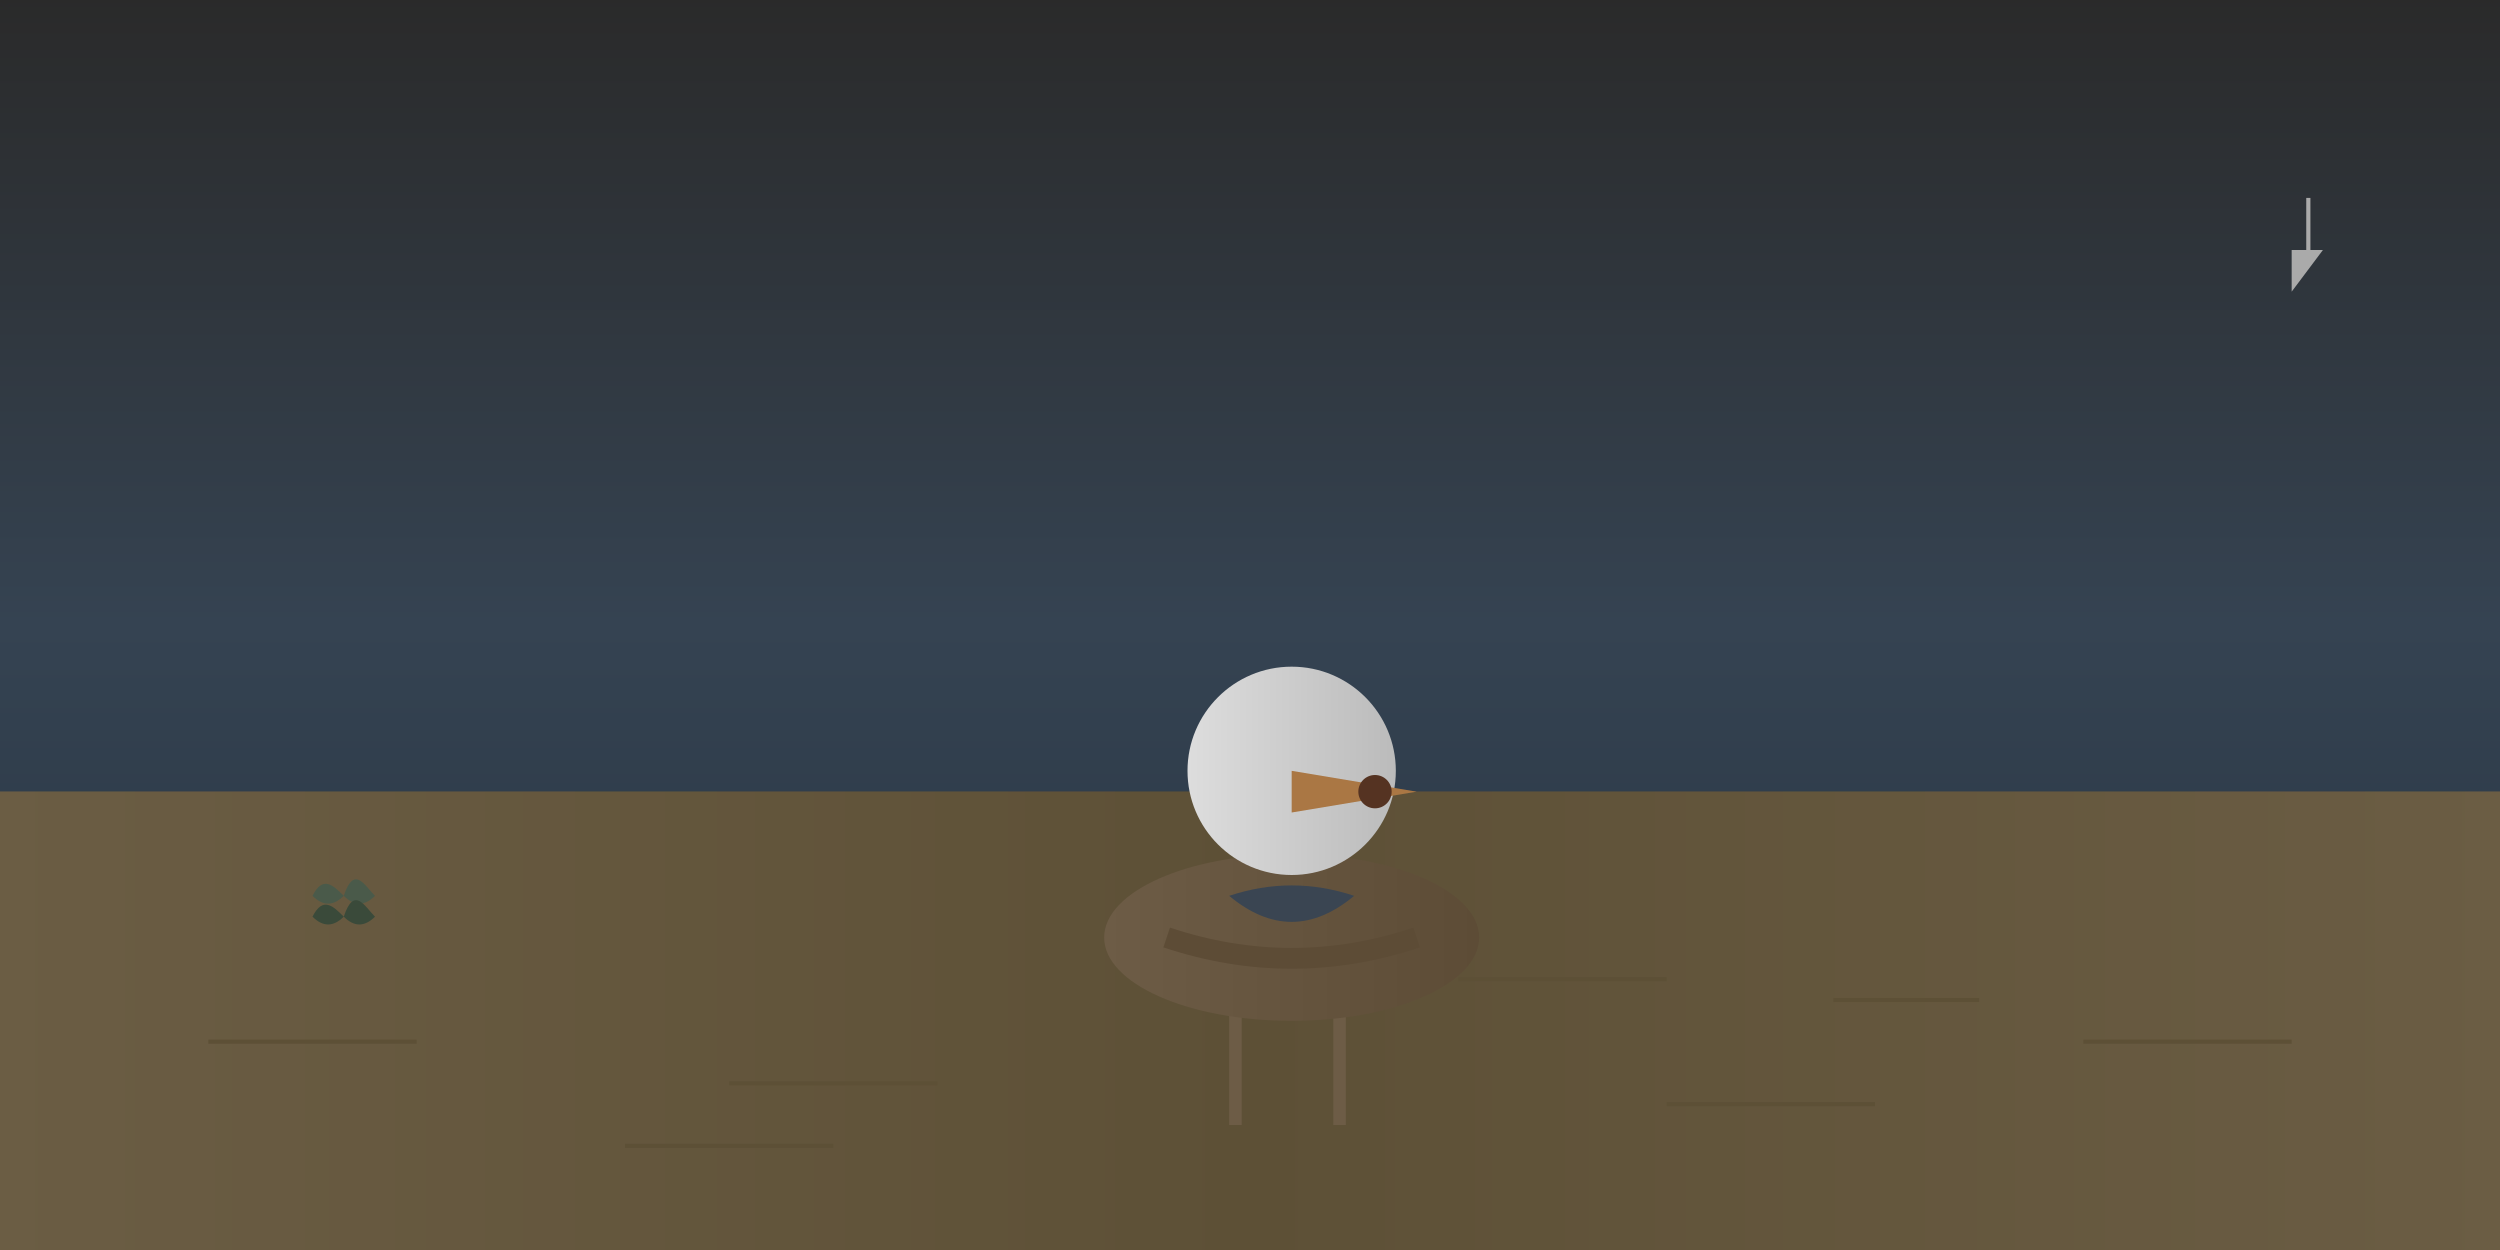 <svg xmlns="http://www.w3.org/2000/svg" viewBox="0 0 1200 600">
  <!-- Background gradient - dark theme -->
  <defs>
    <linearGradient id="seaGradient" x1="0%" y1="0%" x2="0%" y2="100%">
      <stop offset="0%" stop-color="#2a2a2a" />
      <stop offset="50%" stop-color="#354352" />
      <stop offset="100%" stop-color="#23303d" />
    </linearGradient>
    <linearGradient id="cliffGradient" x1="0%" y1="0%" x2="100%" y2="0%">
      <stop offset="0%" stop-color="#6b5d44" />
      <stop offset="50%" stop-color="#5d5036" />
      <stop offset="100%" stop-color="#6b5d44" />
    </linearGradient>
    <linearGradient id="birdBodyGradient" x1="0%" y1="0%" x2="100%" y2="0%">
      <stop offset="0%" stop-color="#6d5c46" />
      <stop offset="100%" stop-color="#5d4c36" />
    </linearGradient>
    <linearGradient id="birdHeadGradient" x1="0%" y1="0%" x2="100%" y2="0%">
      <stop offset="0%" stop-color="#dddddd" />
      <stop offset="100%" stop-color="#bbbbbb" />
    </linearGradient>
  </defs>
  
  <!-- Sea - taking up most of the image -->
  <rect width="1200" height="600" fill="url(#seaGradient)" />
  
  <!-- Distant sailboat -->
  <g transform="translate(1100, 120)">
    <polygon points="0,0 0,20 15,0" fill="#aaaaaa" />
    <rect x="7" y="-25" width="2" height="25" fill="#aaaaaa" />
  </g>
  
  <!-- Cliff - smaller portion at bottom -->
  <path d="M0,380 L1200,380 L1200,600 L0,600 Z" fill="url(#cliffGradient)" />
  <path d="M0,380 L1200,380 L1200,410 C1150,400 1100,415 1050,405 C1000,395 950,405 900,400 C850,395 800,410 750,405 C700,400 650,410 600,405 C550,400 500,415 450,405 C400,400 350,410 300,405 C250,400 200,415 150,405 C100,400 50,415 0,405 Z" fill="url(#cliffGradient)" />
  
  <!-- Small plant -->
  <g transform="translate(150, 430)">
    <path d="M0,0 C5,-10 10,-5 15,0 C20,-15 25,-5 30,0 C25,5 20,5 15,0 C10,5 5,5 0,0 Z" fill="#4a5a4a" />
    <path d="M0,10 C5,0 10,5 15,10 C20,-5 25,5 30,10 C25,15 20,15 15,10 C10,15 5,15 0,10 Z" fill="#3a4a3a" />
  </g>
  
  <!-- Bird sculpture positioning to match original better -->
  <!-- Bird sculpture legs -->
  <rect x="590" y="480" width="6" height="60" fill="#6d5c46" />
  <rect x="640" y="480" width="6" height="60" fill="#6d5c46" />
  
  <!-- Bird sculpture body -->
  <ellipse cx="620" cy="450" rx="90" ry="40" fill="url(#birdBodyGradient)" />
  
  <!-- Bird sculpture white stripe -->
  <path d="M590,430 Q620,420 650,430 Q620,455 590,430 Z" fill="#3a4552" />
  
  <!-- Bird sculpture band -->
  <path d="M560,450 Q620,470 680,450" stroke="#5d4c36" stroke-width="10" fill="none" />
  
  <!-- Bird sculpture head -->
  <circle cx="620" cy="370" r="50" fill="url(#birdHeadGradient)" />
  
  <!-- Bird sculpture beak -->
  <path d="M620,370 L680,380 L620,390 Z" fill="#aa7744" />
  <circle cx="660" cy="380" r="8" fill="#553322" />
  
  <!-- Texture lines on cliff -->
  <path d="M100,500 L200,500" stroke="#5d5036" stroke-width="2" />
  <path d="M300,550 L400,550" stroke="#5d5036" stroke-width="2" />
  <path d="M800,530 L900,530" stroke="#5d5036" stroke-width="2" />
  <path d="M700,470 L800,470" stroke="#5d5036" stroke-width="2" />
  <path d="M350,520 L450,520" stroke="#5d5036" stroke-width="2" />
  <path d="M880,480 L950,480" stroke="#5d5036" stroke-width="2" />
  <path d="M1000,500 L1100,500" stroke="#5d5036" stroke-width="2" />
</svg>
